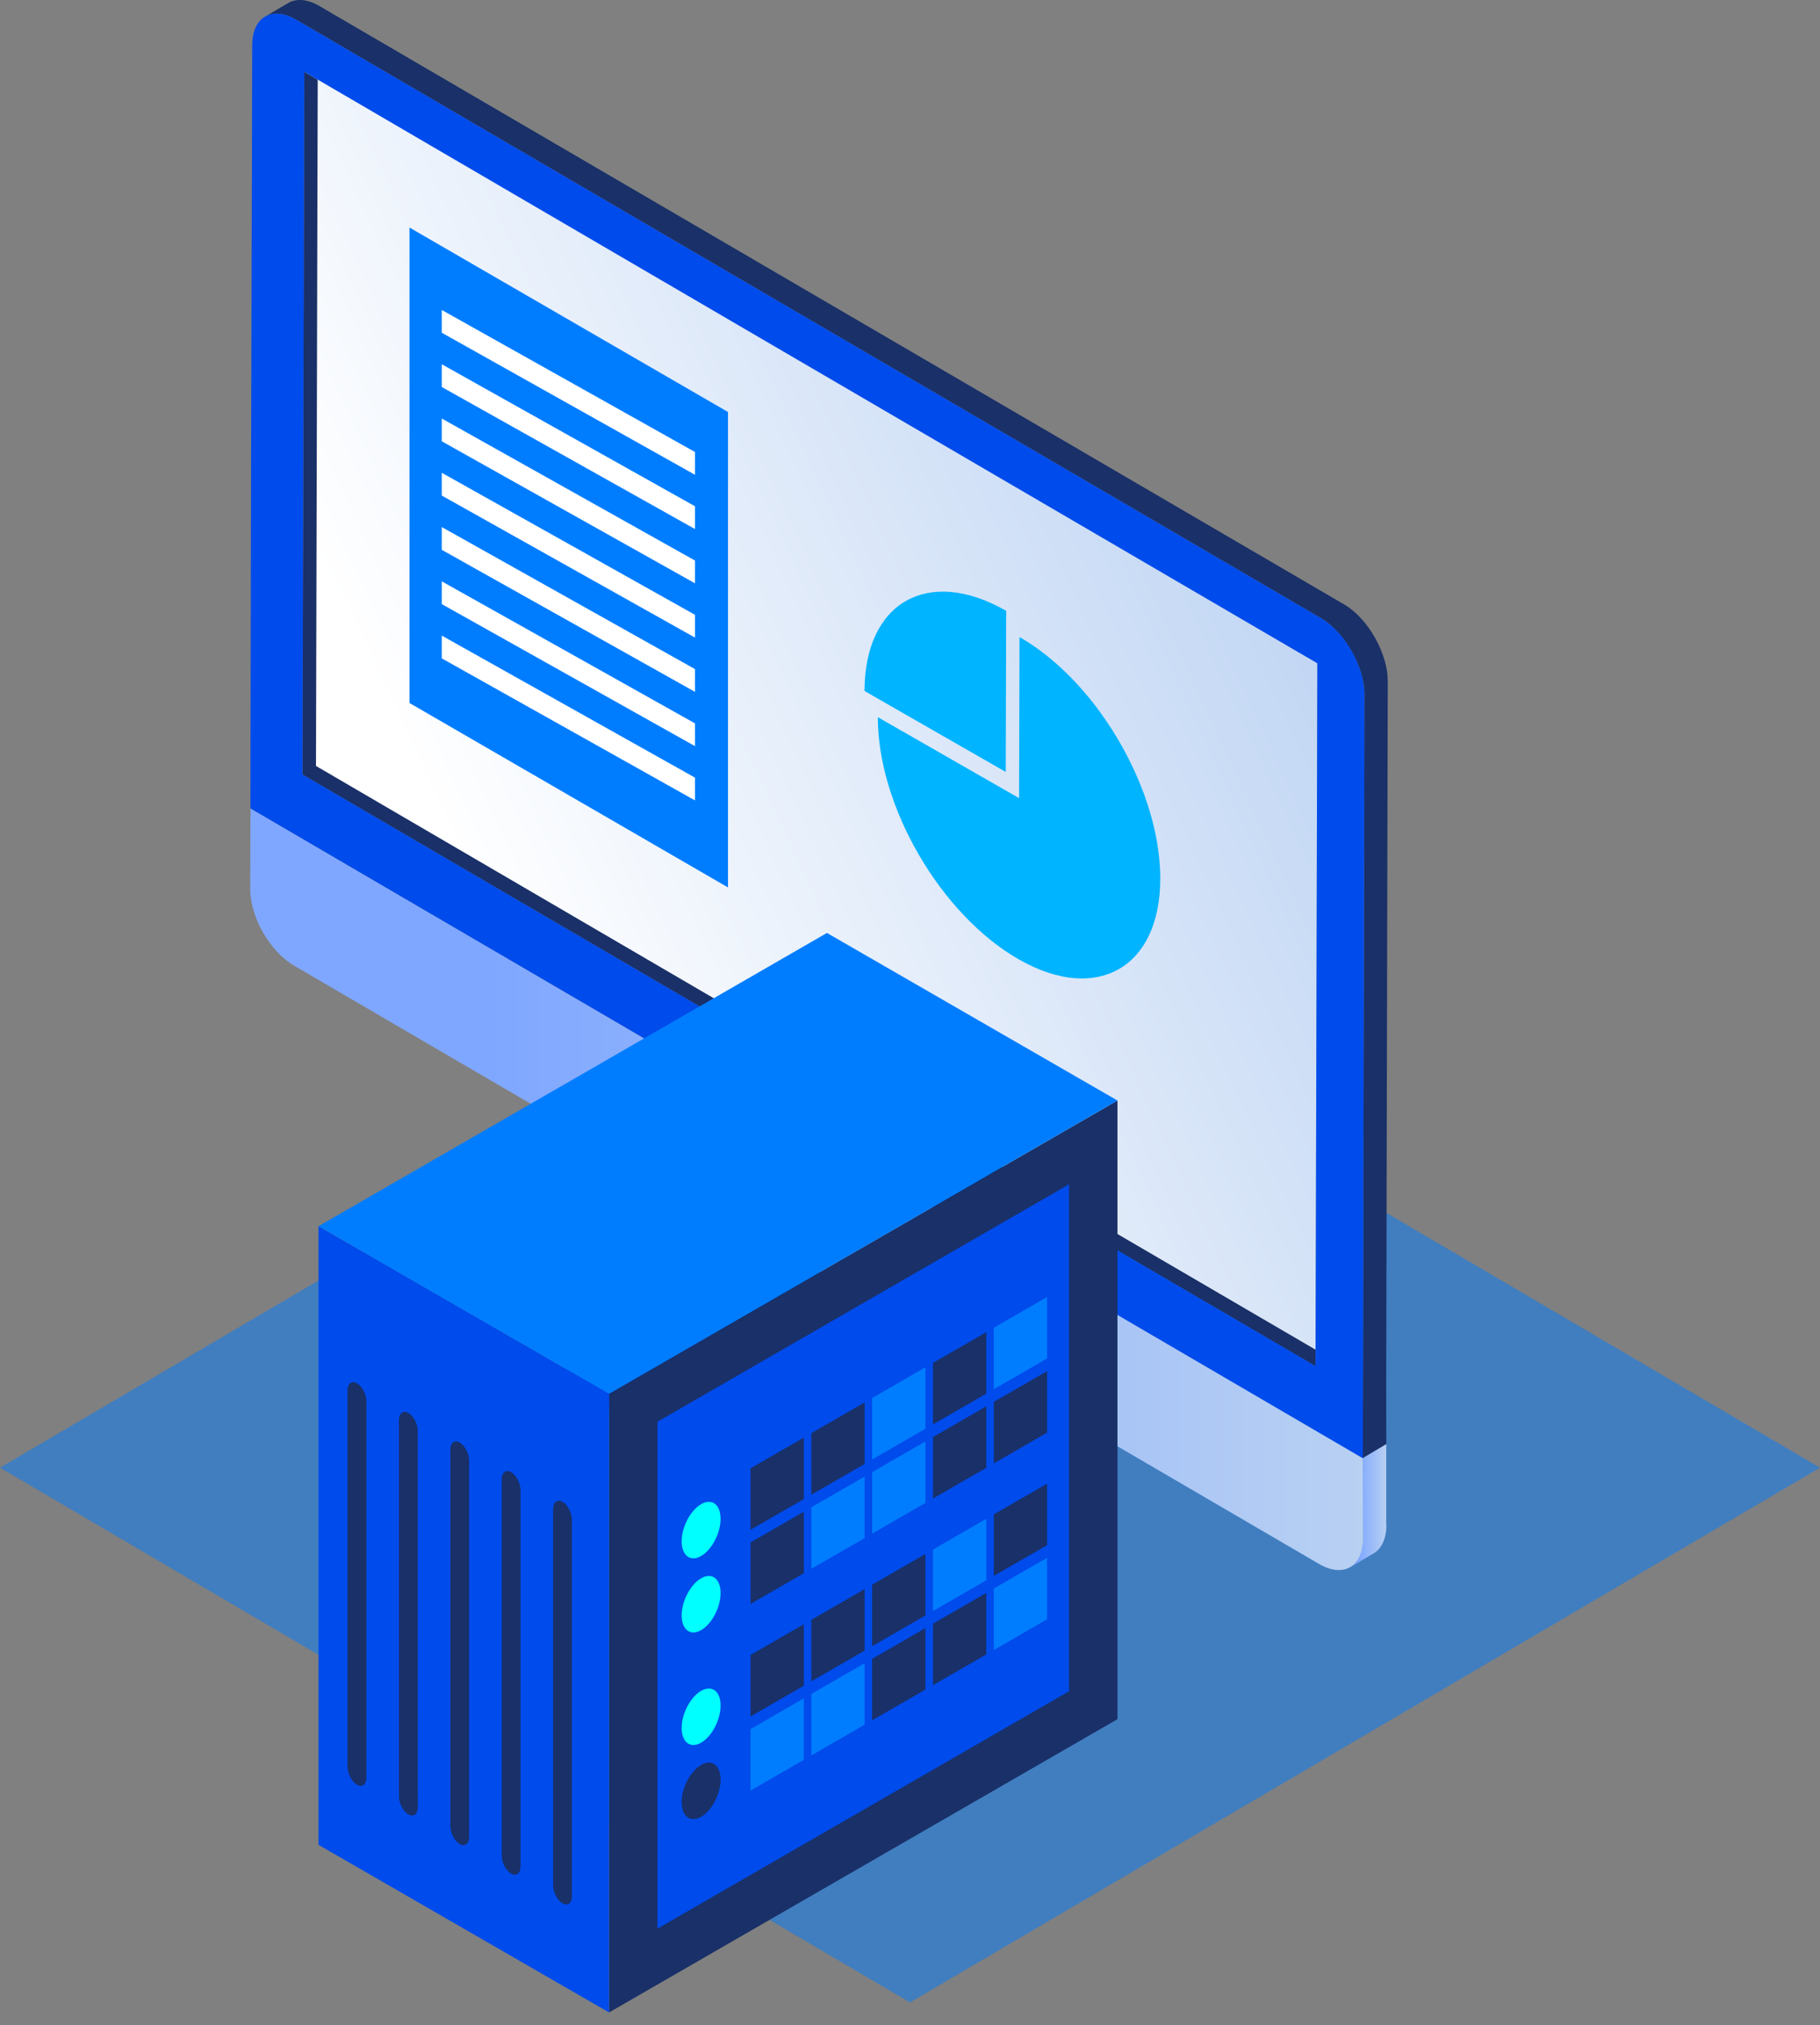 <svg width="80" height="89" viewBox="0 0 80 89" fill="none" xmlns="http://www.w3.org/2000/svg">
<rect x="0" y="0" width="80" height="89" fill="#808080" stroke="none"/>
<path opacity="0.5" d="M40 2.50361e-06L-6.32606e-06 23.499L40 47L80 23.501L40 2.50361e-06Z" transform="translate(0 41)" fill="#007DFF"/>
<path d="M16.352 6.004L6.134 -1.61514e-06C6.697 0.322 7.022 1.034 7.024 1.952C7.024 2.554 6.604 3.292 6.082 3.597L0.51 6.849C0.226 7.015 -0.001 7.418 1.06153e-05 7.748C1.06153e-05 7.912 0.057 8.029 0.15 8.083L10.369 14.088C10.276 14.033 10.218 13.917 10.218 13.752C10.217 13.422 10.445 13.02 10.729 12.855L16.3 9.601C16.822 9.296 17.244 8.558 17.241 7.956C17.24 7.039 16.916 6.326 16.352 6.004Z" transform="translate(24.764 52.745)" fill="#004BEB"/>
<path d="M10.94 6.004L0.723 4.84542e-06L1.0825e-05 1.269L10.218 7.274L10.94 6.004Z" transform="translate(23.68 47.312)" fill="#212525"/>
<path d="M17.439 10.165L7.221 4.161L2.1295e-06 4.84542e-06L10.218 6.004L17.439 10.165Z" transform="translate(24.403 47.312)" fill="#1C1E1F"/>
<path d="M0.722 4.30704e-06L-1.24221e-06 1.27L7.219 5.433C7.781 5.755 8.106 6.468 8.108 7.385C8.11 7.987 7.688 8.725 7.166 9.03L1.595 12.284C1.311 12.449 1.083 12.851 1.084 13.181C1.086 13.511 1.313 13.646 1.598 13.48L7.171 10.227C8.256 9.593 8.912 8.505 8.909 7.244C8.905 6.011 8.016 4.596 7.264 4.161L0.722 4.30704e-06Z" transform="translate(33.898 53.316)" fill="#193068"/>
<path d="M1.023 0.132L9.40531e-06 0.732C0.352 0.526 0.837 0.554 1.373 0.867L2.394 0.267C1.859 -0.046 1.373 -0.074 1.023 0.132Z" transform="translate(11.649 0)" fill="#696E70"/>
<path d="M1.021 30.885L1.1 -5.11461e-06L0.079 0.601L3.0168e-06 31.486L44.53 57.486L45.551 56.885L1.021 30.885Z" transform="translate(13.296 2.552)" fill="#193068"/>
<path d="M1.576 3.561V-9.8703e-06L0.55 0.612L0.555 4.165L0.562 4.16C0.56 4.774 0.345 5.206 -1.0825e-05 5.41L1.022 4.81C1.368 4.606 1.582 4.172 1.584 3.557L1.576 3.561Z" transform="translate(59.356 63.459)" fill="url(#paint0_linear)"/>
<path d="M48.901 28.546L0.01 1.34595e-06L1.28157e-05 3.539C-0.003 4.779 0.861 6.289 1.928 6.912L19.274 17.035L29.761 23.156L46.981 33.205C48.048 33.829 48.914 33.329 48.918 32.088L48.901 28.546Z" transform="translate(11 35.526)" fill="url(#paint1_linear)"/>
<path d="M0.078 -4.4865e-06L9.93769e-06 30.886L44.531 56.886L44.609 26L0.078 -4.4865e-06Z" transform="translate(13.889 2.775)" fill="url(#paint2_linear)"/>
<path d="M2.039 0.297C2.077 0.279 2.116 0.264 2.156 0.248C2.192 0.232 2.228 0.216 2.265 0.202C2.305 0.188 2.346 0.175 2.387 0.162C2.424 0.15 2.462 0.136 2.5 0.126C2.542 0.114 2.584 0.105 2.627 0.095C2.666 0.086 2.705 0.075 2.745 0.067C2.788 0.058 2.833 0.052 2.877 0.045C2.917 0.039 2.957 0.031 2.997 0.026C3.043 0.021 3.089 0.018 3.135 0.014C3.176 0.011 3.217 0.006 3.259 0.004C3.305 0.001 3.353 0.002 3.399 0.002C3.442 0.001 3.484 -0.001 3.527 0C3.575 0.001 3.624 0.005 3.672 0.008C3.716 0.01 3.759 0.012 3.803 0.016C3.853 0.02 3.904 0.027 3.954 0.033C3.998 0.039 4.041 0.043 4.086 0.05C4.137 0.057 4.19 0.069 4.242 0.078C4.287 0.087 4.33 0.094 4.376 0.104C4.429 0.115 4.483 0.129 4.536 0.143C4.581 0.154 4.626 0.164 4.672 0.177C4.727 0.192 4.784 0.211 4.841 0.229C4.885 0.243 4.928 0.255 4.973 0.27C5.032 0.29 5.092 0.314 5.152 0.336C5.195 0.352 5.237 0.366 5.279 0.383C5.343 0.408 5.407 0.437 5.471 0.465C5.511 0.482 5.551 0.498 5.591 0.516C5.663 0.549 5.736 0.586 5.809 0.622C5.842 0.638 5.875 0.653 5.907 0.67C6.014 0.725 6.121 0.783 6.228 0.844L6.208 7.924L0 4.366C0.005 2.418 0.701 1.049 1.822 0.409C1.858 0.388 1.896 0.37 1.934 0.351C1.969 0.333 2.003 0.314 2.039 0.297Z" transform="translate(38 26)" fill="#00B4FF"/>
<path d="M6.814 1.996C8.1 2.733 9.292 3.863 10.281 5.194C11.928 7.412 13.007 10.188 13 12.633C13 12.754 12.996 12.874 12.991 12.992C12.989 13.029 12.986 13.064 12.983 13.101C12.978 13.18 12.974 13.259 12.966 13.336C12.962 13.38 12.956 13.422 12.951 13.466C12.943 13.533 12.935 13.602 12.926 13.667C12.92 13.71 12.911 13.752 12.904 13.794C12.893 13.858 12.883 13.922 12.871 13.983C12.862 14.028 12.851 14.069 12.841 14.113C12.828 14.171 12.815 14.229 12.801 14.286C12.789 14.329 12.776 14.371 12.763 14.414C12.748 14.467 12.734 14.521 12.717 14.573C12.703 14.615 12.687 14.655 12.673 14.697C12.655 14.746 12.638 14.797 12.619 14.846C12.602 14.886 12.584 14.925 12.567 14.965C12.547 15.011 12.529 15.058 12.507 15.102C12.489 15.142 12.469 15.179 12.449 15.217C12.427 15.26 12.406 15.303 12.383 15.345C12.362 15.382 12.34 15.416 12.318 15.452C12.294 15.492 12.271 15.533 12.246 15.571C12.223 15.606 12.198 15.638 12.175 15.672C12.149 15.709 12.123 15.747 12.096 15.781C12.071 15.815 12.044 15.845 12.019 15.876C11.991 15.91 11.964 15.944 11.935 15.977C11.908 16.007 11.879 16.035 11.851 16.064C11.821 16.094 11.793 16.126 11.762 16.155C11.733 16.182 11.703 16.208 11.673 16.235C11.641 16.262 11.611 16.291 11.578 16.317C11.547 16.342 11.515 16.365 11.483 16.388C11.45 16.413 11.418 16.439 11.384 16.463C11.351 16.485 11.317 16.505 11.284 16.526C10.149 17.239 8.548 17.173 6.773 16.156C3.345 14.191 0.576 9.429 0.587 5.518L6.794 9.075L6.814 1.996Z" transform="translate(38 26)" fill="#00B4FF"/>
<path d="M14 20.895L0 29V8.106L14 0V20.895Z" transform="translate(32 10) scale(-1 1)" fill="#007DFF"/>
<path d="M11.131 1L0 7.243V6.242L11.131 0V1Z" transform="translate(30.549 13.622) scale(-1 1)" fill="white"/>
<path d="M11.131 3.385L0 9.628V8.627L11.131 2.385V3.385Z" transform="translate(30.549 13.622) scale(-1 1)" fill="white"/>
<path d="M11.131 5.771L0 12.013V11.012L11.131 4.77V5.771Z" transform="translate(30.549 13.622) scale(-1 1)" fill="white"/>
<path d="M11.131 8.156L0 14.398V13.397L11.131 7.155V8.156Z" transform="translate(30.549 13.622) scale(-1 1)" fill="white"/>
<path d="M11.131 10.541L0 16.783V15.783L11.131 9.54V10.541Z" transform="translate(30.549 13.622) scale(-1 1)" fill="white"/>
<path d="M11.131 12.926L0 19.168V18.168L11.131 11.926V12.926Z" transform="translate(30.549 13.622) scale(-1 1)" fill="white"/>
<path d="M11.131 15.311L0 21.553V20.553L11.131 14.31V15.311Z" transform="translate(30.549 13.622) scale(-1 1)" fill="white"/>
<path d="M3.37171e-06 31.486L1.021 30.885L1.099 -3.49947e-06L0.079 0.6L3.37171e-06 31.486Z" transform="translate(57.827 28.552)" fill="#AAAAAA"/>
<path d="M44.53 26.6L45.551 26L1.022 -5.11461e-06L4.25901e-06 0.601L44.53 26.6Z" transform="translate(13.374 2.552)" fill="#F2F2F2"/>
<path d="M49.35 29.926C49.353 28.778 48.538 27.21 47.425 26.558L2.394 0.267C1.859 -0.045 1.373 -0.075 1.023 0.132L-7.63072e-06 0.732C0.352 0.526 0.837 0.554 1.373 0.867L46.403 27.158C47.419 27.751 48.332 29.268 48.327 30.527L48.259 61.266L48.248 64.076L49.285 63.46L49.281 60.666L49.35 29.926Z" transform="translate(11.65)" fill="#193068"/>
<path d="M47.042 26.558C48.11 27.182 48.972 28.689 48.967 29.927L48.899 60.666L48.898 61.154L48.896 63.484L0 34.925C0.002 34.499 -0.016 34.945 0.077 1.382C0.081 0.145 0.947 -0.354 2.011 0.267L47.042 26.558ZM2.287 33.437L46.817 59.437L46.896 28.551L2.365 2.552L2.287 33.437Z" transform="translate(11.009 0.601)" fill="#004BEB"/>
<path d="M5.86903e-06 40.077L22.348 27.188V-6.05116e-06L5.86903e-06 12.888V40.077Z" transform="translate(26.771 48.364)" fill="#193068"/>
<path d="M-3.40782e-06 10.433L18.093 -7.75305e-06V22.279L-3.40782e-06 32.711V10.433Z" transform="translate(28.899 52.046)" fill="#004BEB"/>
<path d="M12.771 34.553L1.04128e-05 27.187V3.21468e-06L12.771 7.364V34.553Z" transform="translate(14 53.887)" fill="#004BEB"/>
<path d="M1.04128e-05 12.887L22.349 2.83648e-06L35.119 7.364L12.771 20.251L1.04128e-05 12.887Z" transform="translate(14 41)" fill="#007DFF"/>
<path d="M0.825 0.838C0.825 0.534 0.641 0.181 0.413 0.05C0.185 -0.082 0.001 0.057 -4.54376e-06 0.361L0.001 16.903C9.46548e-07 17.207 0.185 17.56 0.413 17.692C0.641 17.823 0.825 17.684 0.825 17.38V0.838Z" transform="translate(24.313 65.951)" fill="#193068"/>
<path d="M0.825 0.838C0.825 0.534 0.641 0.181 0.412 0.05C0.185 -0.082 5.30106e-06 0.057 5.30106e-06 0.361V16.904C5.30106e-06 17.207 0.185 17.559 0.412 17.691C0.641 17.822 0.825 17.683 0.825 17.379V0.838Z" transform="translate(22.055 64.649)" fill="#193068"/>
<path d="M0.824 0.838C0.825 0.534 0.641 0.181 0.412 0.05C0.184 -0.082 -8.51955e-06 0.057 -8.51955e-06 0.361V16.904C-8.51955e-06 17.207 0.184 17.561 0.412 17.692C0.641 17.824 0.824 17.683 0.825 17.381L0.824 0.838Z" transform="translate(19.796 63.347)" fill="#193068"/>
<path d="M0.825 0.837C0.827 0.534 0.641 0.181 0.413 0.05C0.185 -0.082 -9.65549e-06 0.057 -9.65549e-06 0.361V16.903C-9.65549e-06 17.207 0.185 17.56 0.413 17.692C0.641 17.823 0.825 17.684 0.827 17.38L0.825 0.837Z" transform="translate(17.537 62.045)" fill="#193068"/>
<path d="M0.826 0.838C0.826 0.534 0.641 0.181 0.413 0.05C0.185 -0.082 1.89323e-07 0.057 1.89323e-07 0.361V16.903C1.89323e-07 17.207 0.185 17.56 0.413 17.692C0.641 17.823 0.826 17.684 0.826 17.38V0.838Z" transform="translate(15.279 60.742)" fill="#193068"/>
<path d="M-8.14091e-06 4.051V1.35L2.343 -5.67296e-07V2.701L-8.14091e-06 4.051Z" transform="translate(32.99 63.178)" fill="#193068"/>
<path d="M8.51955e-06 4.052V1.351L2.343 8.69855e-06V2.701L8.51955e-06 4.052Z" transform="translate(35.663 61.633)" fill="#193068"/>
<path d="M7.00497e-06 4.051V1.35L2.342 -1.89099e-07V2.701L7.00497e-06 4.051Z" transform="translate(38.336 60.089)" fill="#007DFF"/>
<path d="M0 4.052V1.351L2.343 9.07674e-06V2.701L0 4.052Z" transform="translate(41.01 58.545)" fill="#193068"/>
<path d="M-7.00497e-06 4.052V1.352L2.343 -1.07786e-05V2.702L-7.00497e-06 4.052Z" transform="translate(43.683 57)" fill="#007DFF"/>
<path d="M1.711 0.748C1.711 0.119 1.328 -0.17 0.856 0.103C0.384 0.375 3.78647e-06 1.106 3.78647e-06 1.735C3.78647e-06 2.364 0.383 2.654 0.856 2.381C1.328 2.109 1.711 1.378 1.711 0.748Z" transform="translate(29.963 66)" fill="#00FFFF"/>
<path d="M-8.14091e-06 4.052V1.351L2.343 -1.09677e-05V2.702L-8.14091e-06 4.052Z" transform="translate(32.99 66.435)" fill="#193068"/>
<path d="M8.51955e-06 4.052V1.35L2.343 3.78198e-06V2.702L8.51955e-06 4.052Z" transform="translate(35.663 64.891)" fill="#007DFF"/>
<path d="M7.00497e-06 4.052V1.35L2.342 -5.10567e-06V2.701L7.00497e-06 4.052Z" transform="translate(38.336 63.347)" fill="#007DFF"/>
<path d="M0 4.052V1.351L2.343 4.16017e-06V2.702L0 4.052Z" transform="translate(41.01 61.803)" fill="#193068"/>
<path d="M-7.00497e-06 4.052V1.351L2.343 -1.02113e-05V2.702L-7.00497e-06 4.052Z" transform="translate(43.683 60.258)" fill="#193068"/>
<path d="M1.711 0.749C1.711 0.119 1.328 -0.17 0.856 0.103C0.384 0.375 3.78647e-06 1.107 3.78647e-06 1.735C3.78647e-06 2.364 0.383 2.654 0.856 2.381C1.328 2.11 1.711 1.378 1.711 0.749Z" transform="translate(29.963 69.258)" fill="#00FFFF"/>
<path d="M-8.14091e-06 4.052V1.35L2.343 -3.40378e-06V2.701L-8.14091e-06 4.052Z" transform="translate(32.99 71.38)" fill="#193068"/>
<path d="M8.51955e-06 4.053V1.351L2.343 5.86206e-06V2.702L8.51955e-06 4.053Z" transform="translate(35.663 69.836)" fill="#193068"/>
<path d="M7.00497e-06 4.052V1.35L2.342 -3.02558e-06V2.701L7.00497e-06 4.052Z" transform="translate(38.336 68.292)" fill="#193068"/>
<path d="M0 4.052V1.352L2.343 7.56395e-07V2.702L0 4.052Z" transform="translate(41.01 66.747)" fill="#007DFF"/>
<path d="M-7.00497e-06 4.052V1.35L2.343 -8.13125e-06V2.702L-7.00497e-06 4.052Z" transform="translate(43.683 65.203)" fill="#193068"/>
<path d="M1.711 0.749C1.711 0.119 1.328 -0.17 0.856 0.103C0.384 0.375 3.78647e-06 1.106 3.78647e-06 1.735C3.78647e-06 2.364 0.383 2.653 0.856 2.381C1.328 2.109 1.711 1.378 1.711 0.749Z" transform="translate(29.963 74.204)" fill="#00FFFF"/>
<path d="M-8.14091e-06 4.052V1.351L2.343 -8.32035e-06V2.702L-8.14091e-06 4.052Z" transform="translate(32.99 74.638)" fill="#007DFF"/>
<path d="M8.51955e-06 4.052V1.35L2.343 6.42936e-06V2.701L8.51955e-06 4.052Z" transform="translate(35.663 73.094)" fill="#007DFF"/>
<path d="M7.00497e-06 4.052V1.351L2.342 -7.94215e-06V2.702L7.00497e-06 4.052Z" transform="translate(38.336 71.55)" fill="#193068"/>
<path d="M0 4.052V1.351L2.343 1.32369e-06V2.702L0 4.052Z" transform="translate(41.01 70.005)" fill="#193068"/>
<path d="M-7.00497e-06 4.052V1.351L2.343 1.05895e-05V2.702L-7.00497e-06 4.052Z" transform="translate(43.683 68.461)" fill="#007DFF"/>
<path d="M1.711 0.749C1.711 0.119 1.328 -0.171 0.856 0.103C0.384 0.375 3.78647e-06 1.107 3.78647e-06 1.735C3.78647e-06 2.364 0.383 2.654 0.856 2.381C1.328 2.11 1.711 1.378 1.711 0.749Z" transform="translate(29.963 77.461)" fill="#193068"/>
<defs>
<linearGradient id="paint0_linear" x2="1" gradientUnits="userSpaceOnUse" gradientTransform="translate(-0.001 1.904) scale(1.584 1.602)">
<stop offset="0.211" stop-color="#7FA7FF"/>
<stop offset="1" stop-color="#B8D0F2"/>
</linearGradient>
<linearGradient id="paint1_linear" x2="1" gradientUnits="userSpaceOnUse" gradientTransform="translate(0 -7.998) scale(48.919 49.471)">
<stop offset="0.211" stop-color="#7FA7FF"/>
<stop offset="1" stop-color="#B8D0F2"/>
</linearGradient>
<linearGradient id="paint2_linear" x2="1" gradientUnits="userSpaceOnUse" gradientTransform="translate(-3.069 16.033) scale(44.248 44.747) rotate(-25.907)">
<stop stop-color="white"/>
<stop offset="1" stop-color="#B8D0F2"/>
</linearGradient>
</defs>
</svg>
